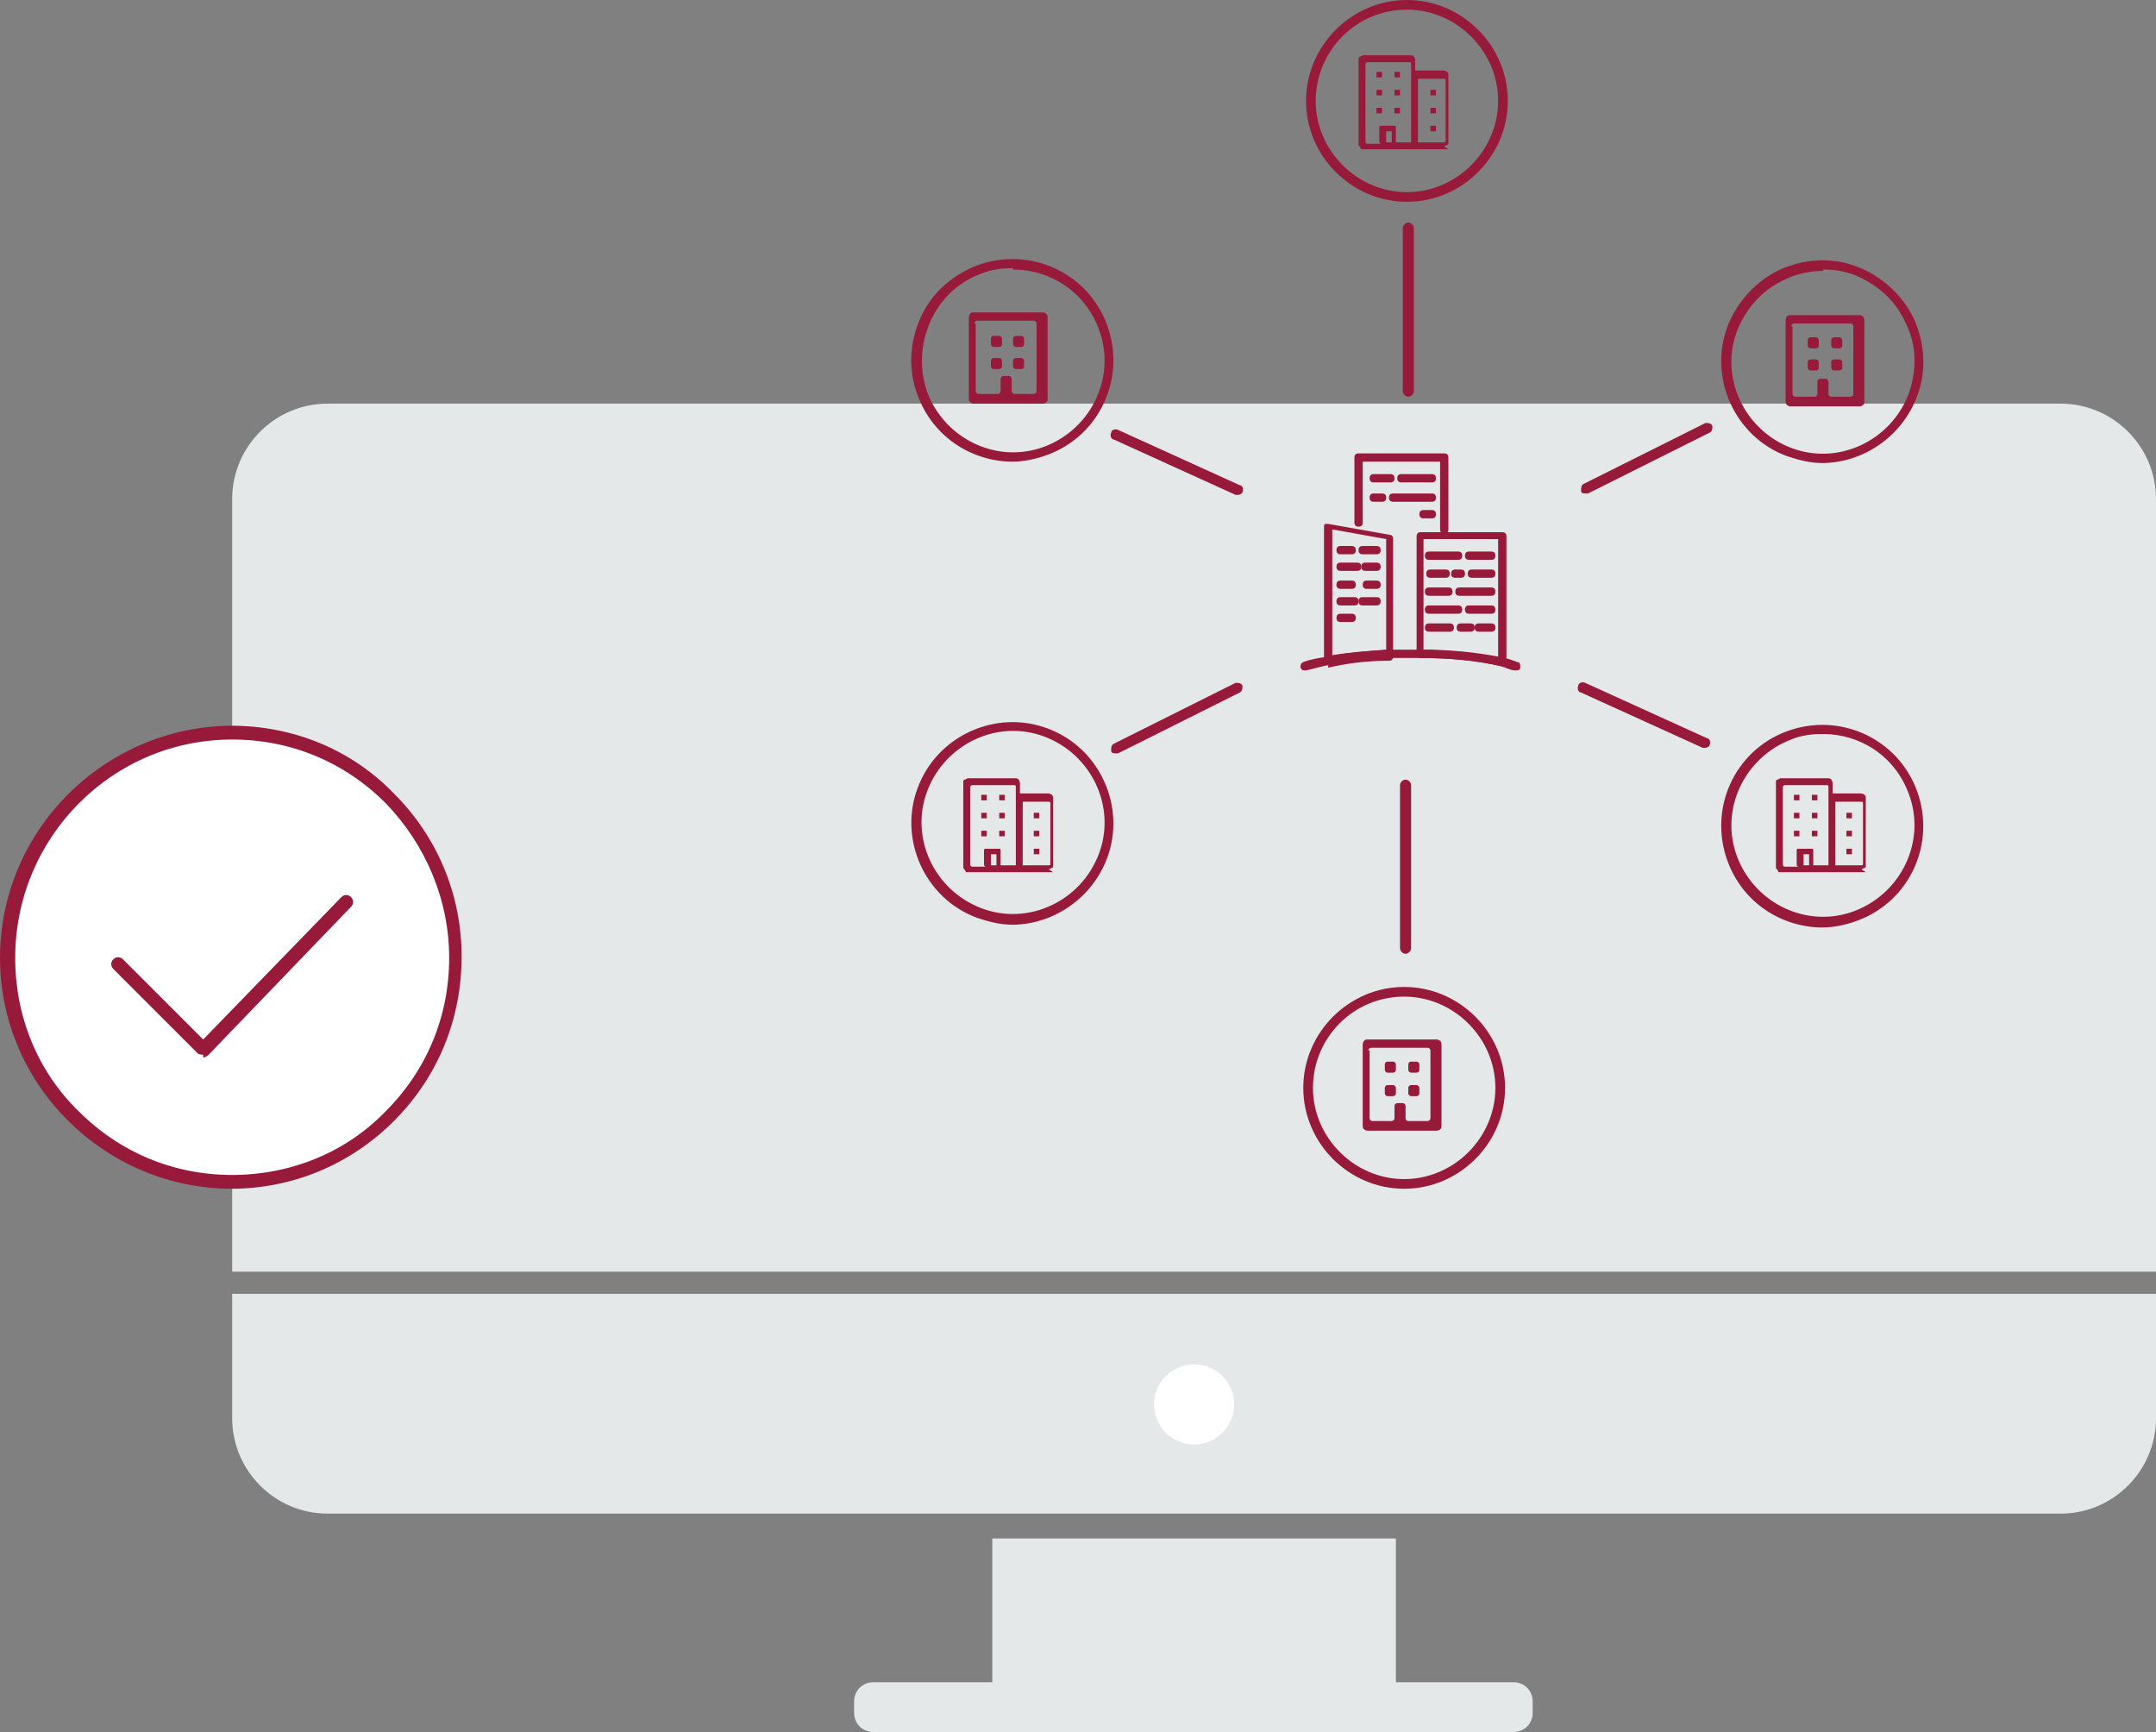 <svg xmlns="http://www.w3.org/2000/svg" id="Layer_1" version="1.1" viewBox="26 53.5 156 125.3">
  <rect x="26" y="53.5" width="156" height="125.3" fill="#808080" stroke="none"/>
  <!-- Generator: Adobe Illustrator 29.5.1, SVG Export Plug-In . SVG Version: 2.1.0 Build 141)  -->
  <defs>
    <style>
      .st0 {
        fill: #e5e8e8;
      }

      .st1 {
        fill: #fff;
      }

      .st2 {
        fill: #981a3b;
      }
    </style>
  </defs>
  <path class="st0" d="M42.8,156.1c0,3.8,3.1,6.9,6.9,6.9h125.4c3.8,0,6.9-3.1,6.9-6.9v-9H42.8v9Z"/>
  <path class="st0" d="M175.2,82.7H49.7c-3.8,0-6.9,3.1-6.9,6.9v55.9h139.2v-55.9c0-3.8-3.1-6.9-6.9-6.9"/>
  <path class="st1" d="M115.3,155.1c0,1.6-1.3,2.9-2.9,2.9s-2.9-1.3-2.9-2.9,1.3-2.9,2.9-2.9,2.9,1.3,2.9,2.9"/>
  <path class="st0" d="M135.6,175.2h-8.6v-10.4h-29.2v10.4h-8.6c-.8,0-1.4.6-1.4,1.4v.8c0,.8.6,1.4,1.4,1.4h46.3c.8,0,1.4-.6,1.4-1.4v-.8c0-.8-.6-1.4-1.4-1.4"/>
  <path class="st1" d="M59.1,122.8c0,9-7.3,16.3-16.2,16.3-9,0-16.3-7.3-16.3-16.2,0-9,7.3-16.2,16.2-16.3,9,0,16.3,7.2,16.3,16.2,0,0,0,0,0,0Z"/>
  <path class="st2" d="M40.7,129.8c-.1,0-.3,0-.4-.1l-6.1-6.1c-.2-.2-.2-.5,0-.7s.5-.2.7,0l5.8,5.8,10-10.3c.2-.2.5-.2.7,0,.2.2.2.5,0,.7l-10.3,10.7c0,0-.2.2-.4.2h0Z"/>
  <path class="st2" d="M42.8,139.5c-9.2,0-16.8-7.5-16.8-16.7,0-9.2,7.5-16.7,16.7-16.8h0c4.5,0,8.7,1.7,11.8,4.9,3.2,3.2,4.9,7.4,4.9,11.8h0c0,4.5-1.7,8.7-4.9,11.9-3.2,3.2-7.4,4.9-11.8,4.9h0ZM42.8,107h0c-8.7,0-15.7,7.1-15.7,15.8,0,4.2,1.6,8.2,4.6,11.1,3,3,6.9,4.6,11.1,4.6h0c4.2,0,8.2-1.6,11.1-4.6,3-3,4.6-6.9,4.6-11.1h0c0-4.2-1.7-8.2-4.6-11.2-3-3-6.9-4.6-11.1-4.6Z"/>
  <g>
    <path class="st2" d="M127.6,139.5c-4,0-7.3-3.3-7.3-7.3s3.3-7.3,7.3-7.3,7.3,3.3,7.3,7.3-3.3,7.3-7.3,7.3ZM127.6,125.6c-3.7,0-6.6,3-6.6,6.6s3,6.6,6.6,6.6,6.6-3,6.6-6.6-3-6.6-6.6-6.6Z"/>
    <path class="st2" d="M127.8,68.1c-4,0-7.3-3.3-7.3-7.3s3.3-7.3,7.3-7.3,7.3,3.3,7.3,7.3-3.3,7.3-7.3,7.3ZM127.8,54.2c-3.7,0-6.6,3-6.6,6.6s3,6.6,6.6,6.6,6.6-3,6.6-6.6-3-6.6-6.6-6.6Z"/>
    <path class="st2" d="M157.9,87c-.9,0-1.7-.2-2.6-.5-3.8-1.4-5.7-5.7-4.3-9.4.7-1.8,2.1-3.3,3.8-4.1,1.8-.8,3.8-.9,5.6-.2,1.8.7,3.3,2.1,4.1,3.8.8,1.8.9,3.8.2,5.6-1.1,2.9-3.9,4.8-6.9,4.8ZM157.9,73.1c-.9,0-1.9.2-2.7.6-1.6.7-2.8,2-3.5,3.7-1.3,3.4.5,7.2,3.9,8.5,3.4,1.3,7.2-.5,8.5-3.9h0c.6-1.7.6-3.5-.2-5.1-.7-1.6-2-2.8-3.7-3.5-.8-.3-1.5-.4-2.3-.4Z"/>
    <path class="st2" d="M157.9,120.6c-3,0-5.8-1.8-6.9-4.8-1.4-3.8.5-8,4.3-9.4,3.8-1.4,8,.5,9.4,4.3,1.4,3.8-.5,8-4.3,9.4h0c-.8.3-1.7.5-2.6.5ZM157.9,106.6c-.8,0-1.6.1-2.3.4-3.4,1.3-5.2,5.1-3.9,8.5,1.3,3.4,5.1,5.2,8.5,3.9h0c3.4-1.3,5.2-5.1,3.9-8.5-1-2.7-3.5-4.3-6.2-4.3Z"/>
    <path class="st2" d="M99.3,86.9c-3,0-5.8-1.8-6.9-4.8-.7-1.8-.6-3.8.2-5.6.8-1.8,2.3-3.1,4.1-3.8,3.8-1.4,8,.5,9.4,4.3,1.4,3.8-.5,8-4.3,9.4-.8.3-1.7.5-2.6.5ZM99.3,72.9c-.8,0-1.6.1-2.3.4h0c-1.7.6-3,1.9-3.7,3.5-.7,1.6-.8,3.4-.2,5.1,1.3,3.4,5.1,5.2,8.5,3.9,3.4-1.3,5.2-5.1,3.9-8.5-1-2.7-3.5-4.3-6.2-4.3Z"/>
    <path class="st2" d="M99.3,120.4c-.9,0-1.7-.2-2.6-.5-3.8-1.4-5.7-5.7-4.3-9.4h0c1.4-3.8,5.7-5.7,9.4-4.3,3.8,1.4,5.7,5.7,4.3,9.4-1.1,2.9-3.9,4.8-6.9,4.8ZM93.1,110.7c-1.3,3.4.5,7.2,3.9,8.5,3.4,1.3,7.2-.5,8.5-3.9,1.3-3.4-.5-7.2-3.9-8.5-3.4-1.3-7.2.5-8.5,3.9h0Z"/>
    <path class="st2" d="M127.9,82.2c-.2,0-.4-.2-.4-.4v-11.8c0-.2.2-.4.4-.4s.4.2.4.4v11.8c0,.2-.2.4-.4.4Z"/>
    <path class="st2" d="M127.7,122.5c-.2,0-.4-.2-.4-.4v-11.8c0-.2.2-.4.4-.4s.4.2.4.4v11.8c0,.2-.2.4-.4.4Z"/>
    <path class="st2" d="M149.3,107.6s0,0-.1,0l-8.8-4c-.2,0-.3-.3-.2-.5,0-.2.3-.3.5-.2l8.8,4c.2,0,.3.3.2.5,0,.1-.2.2-.3.2Z"/>
    <path class="st2" d="M115.5,89.3s0,0-.1,0l-8.8-4c-.2,0-.3-.3-.2-.5,0-.2.3-.3.5-.2l8.8,4c.2,0,.3.3.2.5,0,.1-.2.2-.3.2Z"/>
    <path class="st2" d="M140.7,89.2c-.1,0-.3,0-.3-.2,0-.2,0-.4.2-.5l8.8-4.4c.2,0,.4,0,.5.2,0,.2,0,.4-.2.5l-8.8,4.4c0,0-.1,0-.2,0Z"/>
    <path class="st2" d="M106.7,108c-.1,0-.3,0-.3-.2,0-.2,0-.4.2-.5l8.8-4.4c.2,0,.4,0,.5.2,0,.2,0,.4-.2.5l-8.8,4.4c0,0-.1,0-.2,0Z"/>
    <g>
      <path class="st2" d="M122.1,101.6c0,0-.1,0-.2,0,0,0-.1-.1-.1-.2v-9.8c0,0,0-.2.1-.2,0,0,.2,0,.2,0l4.5.8c.1,0,.2.1.2.3v8.5c0,.2-.1.3-.3.3-1.6,0-3.1.2-4.4.5,0,0,0,0,0,0ZM122.4,91.8v9.1c1.2-.2,2.5-.3,3.9-.4v-8l-3.9-.7Z"/>
      <path class="st2" d="M134.7,101.7s0,0,0,0c-1.7-.4-3.7-.6-5.9-.6-.2,0-.3-.1-.3-.3v-8.5c0-.2.1-.3.3-.3h5.9c.2,0,.3.1.3.3v9.1c0,0,0,.2-.1.2,0,0-.1,0-.2,0ZM129,100.5c2,0,3.8.2,5.4.5v-8.5h-5.4v7.9Z"/>
      <path class="st2" d="M130.5,92.1c-.2,0-.3-.1-.3-.3v-4.9h-5.6v4.4c0,.2-.1.3-.3.3s-.3-.1-.3-.3v-4.7c0-.2.1-.3.3-.3h6.2c.2,0,.3.1.3.3v5.2c0,.2-.1.3-.3.3Z"/>
      <path class="st2" d="M120.4,102c-.1,0-.2,0-.3-.2,0-.2,0-.3.2-.4.5-.2,1.1-.3,1.8-.4,1.3-.3,2.9-.4,4.5-.5.5,0,1,0,1.5,0s.4,0,.6,0c2.2,0,4.3.3,6,.6.4,0,.8.2,1.1.3.2,0,.2.2.2.4s-.2.2-.4.2c-.3,0-.6-.2-1-.3-1.7-.4-3.7-.6-5.9-.6-.2,0-.4,0-.6,0-.5,0-1,0-1.5,0-1.6,0-3.1.2-4.4.5-.6.1-1.2.3-1.7.4,0,0,0,0,0,0Z"/>
      <g>
        <path class="st2" d="M123.8,93.6h-.8c-.2,0-.3-.1-.3-.3s.1-.3.3-.3h.8c.2,0,.3.1.3.3s-.1.3-.3.3Z"/>
        <path class="st2" d="M125.6,93.6h-1c-.2,0-.3-.1-.3-.3s.1-.3.3-.3h1c.2,0,.3.1.3.3s-.1.3-.3.3Z"/>
      </g>
      <g>
        <path class="st2" d="M124.2,94.8h-1.2c-.2,0-.3-.1-.3-.3s.1-.3.3-.3h1.2c.2,0,.3.1.3.3s-.1.3-.3.3Z"/>
        <path class="st2" d="M125.6,94.8h-.8c-.2,0-.3-.1-.3-.3s.1-.3.3-.3h.8c.2,0,.3.1.3.3s-.1.3-.3.3Z"/>
      </g>
      <g>
        <path class="st2" d="M123.8,96.1h-.8c-.2,0-.3-.1-.3-.3s.1-.3.3-.3h.8c.2,0,.3.1.3.3s-.1.3-.3.3Z"/>
        <path class="st2" d="M125.6,96.1h-.7c-.2,0-.3-.1-.3-.3s.1-.3.3-.3h.7c.2,0,.3.1.3.3s-.1.3-.3.3Z"/>
      </g>
      <g>
        <path class="st2" d="M124,97.3h-1c-.2,0-.3-.1-.3-.3s.1-.3.3-.3h1c.2,0,.3.1.3.3s-.1.3-.3.3Z"/>
        <path class="st2" d="M125.6,97.3h-1c-.2,0-.3-.1-.3-.3s.1-.3.3-.3h1c.2,0,.3.1.3.3s-.1.3-.3.3Z"/>
      </g>
      <path class="st2" d="M123.8,98.5h-.8c-.2,0-.3-.1-.3-.3s.1-.3.3-.3h.8c.2,0,.3.1.3.3s-.1.3-.3.3Z"/>
      <path class="st2" d="M126.6,88.4h-1.2c-.2,0-.3-.1-.3-.3s.1-.3.3-.3h1.2c.2,0,.3.1.3.3s-.1.3-.3.3Z"/>
      <path class="st2" d="M129.6,88.4h-2.2c-.2,0-.3-.1-.3-.3s.1-.3.3-.3h2.2c.2,0,.3.1.3.3s-.1.3-.3.3Z"/>
      <path class="st2" d="M126,89.8h-.6c-.2,0-.3-.1-.3-.3s.1-.3.3-.3h.6c.2,0,.3.1.3.3s-.1.3-.3.3Z"/>
      <path class="st2" d="M129.6,91h-.6c-.2,0-.3-.1-.3-.3s.1-.3.3-.3h.6c.2,0,.3.1.3.3s-.1.3-.3.3Z"/>
      <path class="st2" d="M129.6,89.8h-2.8c-.2,0-.3-.1-.3-.3s.1-.3.3-.3h2.8c.2,0,.3.1.3.3s-.1.3-.3.3Z"/>
      <g>
        <path class="st2" d="M131.5,94h-2.1c-.2,0-.3-.1-.3-.3s.1-.3.3-.3h2.1c.2,0,.3.1.3.3s-.1.3-.3.3Z"/>
        <path class="st2" d="M133.9,94h-1.6c-.2,0-.3-.1-.3-.3s.1-.3.3-.3h1.6c.2,0,.3.1.3.3s-.1.3-.3.3Z"/>
      </g>
      <g>
        <path class="st2" d="M131.5,97.9h-2.1c-.2,0-.3-.1-.3-.3s.1-.3.3-.3h2.1c.2,0,.3.1.3.3s-.1.3-.3.3Z"/>
        <path class="st2" d="M133.9,97.9h-1.6c-.2,0-.3-.1-.3-.3s.1-.3.3-.3h1.6c.2,0,.3.1.3.3s-.1.3-.3.3Z"/>
      </g>
      <g>
        <path class="st2" d="M130.6,95.3h-1.1c-.2,0-.3-.1-.3-.3s.1-.3.3-.3h1.1c.2,0,.3.1.3.3s-.1.3-.3.3Z"/>
        <path class="st2" d="M131.7,95.3h-.4c-.2,0-.3-.1-.3-.3s.1-.3.3-.3h.4c.2,0,.3.1.3.3s-.1.3-.3.3Z"/>
        <path class="st2" d="M133.9,95.3h-1.4c-.2,0-.3-.1-.3-.3s.1-.3.3-.3h1.4c.2,0,.3.1.3.3s-.1.3-.3.3Z"/>
      </g>
      <g>
        <path class="st2" d="M130.9,99.2h-1.5c-.2,0-.3-.1-.3-.3s.1-.3.3-.3h1.5c.2,0,.3.1.3.3s-.1.3-.3.3Z"/>
        <path class="st2" d="M132.4,99.2h-.7c-.2,0-.3-.1-.3-.3s.1-.3.3-.3h.7c.2,0,.3.1.3.3s-.1.3-.3.3Z"/>
        <path class="st2" d="M133.9,99.2h-.9c-.2,0-.3-.1-.3-.3s.1-.3.3-.3h.9c.2,0,.3.1.3.3s-.1.3-.3.3Z"/>
      </g>
      <g>
        <path class="st2" d="M130.8,96.6h-1.4c-.2,0-.3-.1-.3-.3s.1-.3.3-.3h1.4c.2,0,.3.1.3.3s-.1.3-.3.3Z"/>
        <path class="st2" d="M133.9,96.6h-2.3c-.2,0-.3-.1-.3-.3s.1-.3.3-.3h2.3c.2,0,.3.1.3.3s-.1.3-.3.3Z"/>
      </g>
    </g>
    <g>
      <path class="st2" d="M130.8,64.3h-6.1c0,0-.1,0-.2,0,0,0-.1-.2-.2-.3,0-2,0-4.1,0-6.1,0,0,0-.1,0-.2,0-.1.2-.1.3-.2,1.2,0,2.4,0,3.5,0,0,0,0,0,0,0,.2,0,.3.2.3.4,0,.2,0,.5,0,.7,0,0,0,0,0,0,0,0,0,0,0,0,.7,0,1.4,0,2,0,.2,0,.4.1.4.3,0,0,0,0,0,0v4.8c0,0,0,.1,0,.2,0,.1-.2.1-.3.2ZM125.8,63.8s0,0,0-.1c0-.3,0-.6,0-.9,0-.2,0-.2.2-.2.3,0,.5,0,.8,0,.2,0,.2,0,.2.2,0,.3,0,.6,0,1,0,0,0,0,0,0h1.1s0,0,0,0c0-1.9,0-3.8,0-5.6,0-.2,0-.2-.2-.2-.5,0-.9,0-1.4,0-.5,0-1,0-1.5,0-.1,0-.2,0-.2.2,0,0,0,0,0,0,0,1.4,0,2.8,0,4.3,0,.4,0,.8,0,1.2,0,.1,0,.2.2.2.3,0,.6,0,.9,0ZM128.6,63.8s0,0,0,0c.6,0,1.2,0,1.8,0,.2,0,.2,0,.2-.2,0-1.4,0-2.8,0-4.2,0-.2,0-.2-.2-.2-.6,0-1.2,0-1.8,0h0v4.7ZM126.7,63h-.4v.8h.4v-.8Z"/>
      <rect class="st2" x="125.6" y="58.7" width=".4" height=".4" rx="0" ry="0"/>
      <rect class="st2" x="126.9" y="58.7" width=".4" height=".4" rx="0" ry="0"/>
      <rect class="st2" x="125.6" y="60" width=".4" height=".4" rx="0" ry="0"/>
      <rect class="st2" x="126.9" y="60" width=".4" height=".4" rx="0" ry="0"/>
      <rect class="st2" x="125.6" y="61.3" width=".4" height=".4" rx="0" ry="0"/>
      <rect class="st2" x="126.9" y="61.3" width=".4" height=".4" rx="0" ry="0"/>
      <rect class="st2" x="129.5" y="60" width=".4" height=".4" rx="0" ry="0"/>
      <rect class="st2" x="129.5" y="61.3" width=".4" height=".4" rx="0" ry="0"/>
      <rect class="st2" x="129.5" y="62.6" width=".4" height=".4" rx="0" ry="0"/>
    </g>
    <g>
      <path class="st2" d="M160.6,82.9h-5.1c-.3-.1-.3-.2-.3-.5,0-1.1,0-2.3,0-3.4,0-.8,0-1.5,0-2.3,0-.2.1-.4.3-.4,0,0,0,0,0,0,1.7,0,3.4,0,5.1,0,.3.1.3.2.3.5,0,1.3,0,2.6,0,3.9,0,.6,0,1.2,0,1.8,0,.2,0,.3-.3.4,0,0,0,0,0,0ZM155.7,77.1v4.9c0,.1.1.2.2.2h1.4c.1,0,.2-.1.2-.2v-.9c0-.1.1-.2.2-.2h.4c.1,0,.2.1.2.2v.9c0,.1.1.2.2.2h1.4c.1,0,.2-.1.2-.2v-4.9c0-.1-.1-.2-.2-.2h-4.1c-.1,0-.2.1-.2.2Z"/>
      <rect class="st2" x="156.8" y="77.9" width=".8" height=".8" rx=".2" ry=".2"/>
      <rect class="st2" x="158.5" y="77.9" width=".8" height=".8" rx=".2" ry=".2"/>
      <rect class="st2" x="156.8" y="79.5" width=".8" height=".8" rx=".2" ry=".2"/>
      <rect class="st2" x="158.5" y="79.5" width=".8" height=".8" rx=".2" ry=".2"/>
    </g>
    <g>
      <path class="st2" d="M130,135.3h-5.1c-.3-.1-.3-.2-.3-.5,0-1.1,0-2.3,0-3.4,0-.8,0-1.5,0-2.3,0-.2.1-.4.3-.4,0,0,0,0,0,0,1.7,0,3.4,0,5.1,0,.3.1.3.2.3.5,0,1.3,0,2.6,0,3.9,0,.6,0,1.2,0,1.8,0,.2,0,.3-.3.4,0,0,0,0,0,0ZM125.1,129.5v4.9c0,.1.1.2.2.2h1.4c.1,0,.2-.1.2-.2v-.9c0-.1.1-.2.2-.2h.4c.1,0,.2.1.2.2v.9c0,.1.1.2.2.2h1.4c.1,0,.2-.1.2-.2v-4.9c0-.1-.1-.2-.2-.2h-4.1c-.1,0-.2.1-.2.2Z"/>
      <rect class="st2" x="126.2" y="130.3" width=".8" height=".8" rx=".2" ry=".2"/>
      <rect class="st2" x="127.9" y="130.3" width=".8" height=".8" rx=".2" ry=".2"/>
      <rect class="st2" x="126.2" y="132" width=".8" height=".8" rx=".2" ry=".2"/>
      <rect class="st2" x="127.9" y="132" width=".8" height=".8" rx=".2" ry=".2"/>
    </g>
    <g>
      <path class="st2" d="M101.5,82.7h-5.1c-.3-.1-.3-.2-.3-.5,0-1.1,0-2.3,0-3.4,0-.8,0-1.5,0-2.3,0-.2.1-.4.3-.4,0,0,0,0,0,0,1.7,0,3.4,0,5.1,0,.3.1.3.2.3.5,0,1.3,0,2.6,0,3.9,0,.6,0,1.2,0,1.8,0,.2,0,.3-.3.4,0,0,0,0,0,0ZM96.6,76.9v4.9c0,.1.1.2.2.2h1.4c.1,0,.2-.1.2-.2v-.9c0-.1.1-.2.2-.2h.4c.1,0,.2.1.2.2v.9c0,.1.1.2.2.2h1.4c.1,0,.2-.1.2-.2v-4.9c0-.1-.1-.2-.2-.2h-4.1c-.1,0-.2.1-.2.2Z"/>
      <rect class="st2" x="97.7" y="77.8" width=".8" height=".8" rx=".2" ry=".2"/>
      <rect class="st2" x="99.3" y="77.8" width=".8" height=".8" rx=".2" ry=".2"/>
      <rect class="st2" x="97.7" y="79.4" width=".8" height=".8" rx=".2" ry=".2"/>
      <rect class="st2" x="99.3" y="79.4" width=".8" height=".8" rx=".2" ry=".2"/>
    </g>
    <g>
      <path class="st2" d="M102.2,116.6h-6.1c0,0-.1,0-.2,0,0,0-.1-.2-.2-.3,0-2,0-4.1,0-6.1,0,0,0-.1,0-.2,0-.1.2-.1.3-.2,1.2,0,2.4,0,3.5,0,0,0,0,0,0,0,.2,0,.3.2.3.4,0,.2,0,.5,0,.7,0,0,0,0,0,0,0,0,0,0,0,0,.7,0,1.4,0,2,0,.2,0,.4.1.4.3,0,0,0,0,0,0v4.8c0,0,0,.1,0,.2,0,.1-.2.1-.3.2ZM97.2,116.1s0,0,0-.1c0-.3,0-.6,0-.9,0-.2,0-.2.2-.2.3,0,.5,0,.8,0,.2,0,.2,0,.2.2,0,.3,0,.6,0,1,0,0,0,0,0,0h1.1s0,0,0,0c0-1.9,0-3.8,0-5.6,0-.2,0-.2-.2-.2-.5,0-.9,0-1.4,0-.5,0-1,0-1.5,0-.1,0-.2,0-.2.2,0,0,0,0,0,0,0,1.4,0,2.8,0,4.3,0,.4,0,.8,0,1.2,0,.1,0,.2.2.2.3,0,.6,0,.9,0ZM100,116.1s0,0,0,0c.6,0,1.2,0,1.8,0,.2,0,.2,0,.2-.2,0-1.4,0-2.8,0-4.2,0-.2,0-.2-.2-.2-.6,0-1.2,0-1.8,0h0v4.7ZM98.1,115.3h-.4v.8h.4v-.8Z"/>
      <rect class="st2" x="97" y="111" width=".4" height=".4" rx="0" ry="0"/>
      <rect class="st2" x="98.3" y="111" width=".4" height=".4" rx="0" ry="0"/>
      <rect class="st2" x="97" y="112.3" width=".4" height=".4" rx="0" ry="0"/>
      <rect class="st2" x="98.3" y="112.3" width=".4" height=".4" rx="0" ry="0"/>
      <rect class="st2" x="97" y="113.6" width=".4" height=".4" rx="0" ry="0"/>
      <rect class="st2" x="98.3" y="113.6" width=".4" height=".4" rx="0" ry="0"/>
      <rect class="st2" x="100.8" y="112.3" width=".4" height=".4" rx="0" ry="0"/>
      <rect class="st2" x="100.8" y="113.6" width=".4" height=".4" rx="0" ry="0"/>
      <rect class="st2" x="100.8" y="114.9" width=".4" height=".4" rx="0" ry="0"/>
    </g>
    <g>
      <path class="st2" d="M161,116.6h-6.1c0,0-.1,0-.2,0,0,0-.1-.2-.2-.3,0-2,0-4.1,0-6.1,0,0,0-.1,0-.2,0-.1.2-.1.3-.2,1.2,0,2.4,0,3.5,0,0,0,0,0,0,0,.2,0,.3.2.3.4,0,.2,0,.5,0,.7,0,0,0,0,0,0,0,0,0,0,0,0,.7,0,1.4,0,2,0,.2,0,.4.1.4.3,0,0,0,0,0,0v4.8c0,0,0,.1,0,.2,0,.1-.2.1-.3.2ZM156,116.1s0,0,0-.1c0-.3,0-.6,0-.9,0-.2,0-.2.2-.2.3,0,.5,0,.8,0,.2,0,.2,0,.2.2,0,.3,0,.6,0,1,0,0,0,0,0,0h1.1s0,0,0,0c0-1.9,0-3.8,0-5.6,0-.2,0-.2-.2-.2-.5,0-.9,0-1.4,0-.5,0-1,0-1.5,0-.1,0-.2,0-.2.2,0,0,0,0,0,0,0,1.4,0,2.8,0,4.3,0,.4,0,.8,0,1.2,0,.1,0,.2.2.2.3,0,.6,0,.9,0ZM158.8,116.1s0,0,0,0c.6,0,1.2,0,1.8,0,.2,0,.2,0,.2-.2,0-1.4,0-2.8,0-4.2,0-.2,0-.2-.2-.2-.6,0-1.2,0-1.8,0h0v4.7ZM156.9,115.3h-.4v.8h.4v-.8Z"/>
      <rect class="st2" x="155.8" y="111" width=".4" height=".4" rx="0" ry="0"/>
      <rect class="st2" x="157.1" y="111" width=".4" height=".4" rx="0" ry="0"/>
      <rect class="st2" x="155.8" y="112.3" width=".4" height=".4" rx="0" ry="0"/>
      <rect class="st2" x="157.1" y="112.3" width=".4" height=".4" rx="0" ry="0"/>
      <rect class="st2" x="155.8" y="113.6" width=".4" height=".4" rx="0" ry="0"/>
      <rect class="st2" x="157.1" y="113.6" width=".4" height=".4" rx="0" ry="0"/>
      <rect class="st2" x="159.6" y="112.3" width=".4" height=".4" rx="0" ry="0"/>
      <rect class="st2" x="159.6" y="113.6" width=".4" height=".4" rx="0" ry="0"/>
      <rect class="st2" x="159.6" y="114.9" width=".4" height=".4" rx="0" ry="0"/>
    </g>
  </g>
</svg>